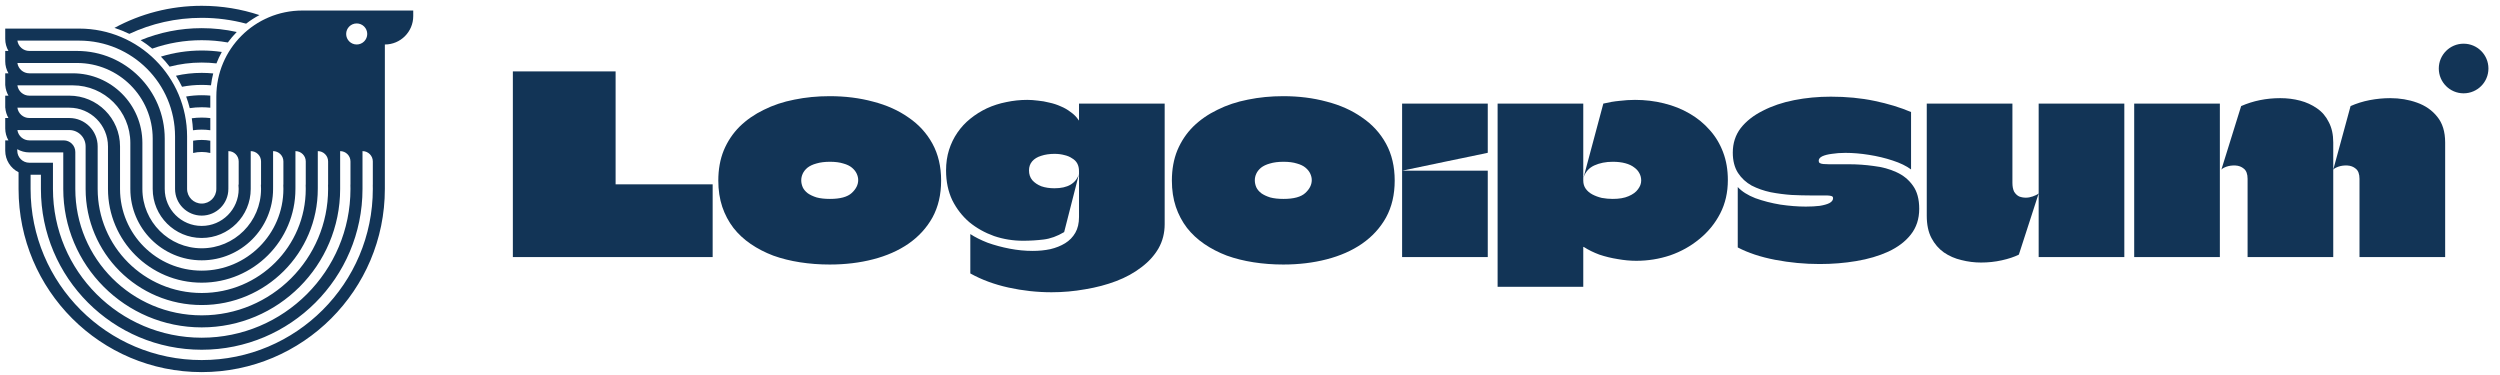 <svg width="273" height="41" viewBox="0 0 273 41" fill="none" xmlns="http://www.w3.org/2000/svg">
<g clip-path="url(#clip0_4417_92)">
<path d="M28.331 1.648C26.349 0.99 24.23 0.634 22.027 0.634C18.576 0.634 15.329 1.508 12.496 3.046C13.057 3.225 13.601 3.443 14.124 3.697C16.524 2.575 19.202 1.948 22.027 1.948C23.704 1.948 25.33 2.169 26.877 2.584C27.332 2.232 27.819 1.918 28.331 1.648Z" fill="#123456"/>
<path d="M25.852 3.493C24.621 3.219 23.341 3.075 22.027 3.075C19.666 3.075 17.414 3.541 15.358 4.386C15.8 4.667 16.223 4.976 16.625 5.309C18.315 4.714 20.133 4.39 22.027 4.39C23 4.39 23.954 4.475 24.88 4.639C25.175 4.233 25.5 3.85 25.852 3.493Z" fill="#123456"/>
<path d="M24.22 5.674C23.504 5.57 22.772 5.516 22.027 5.516C20.476 5.516 18.98 5.75 17.572 6.183C17.911 6.529 18.229 6.895 18.524 7.279C19.643 6.986 20.817 6.831 22.027 6.831C22.571 6.831 23.108 6.862 23.636 6.924C23.803 6.492 23.998 6.075 24.22 5.674Z" fill="#123456"/>
<path d="M23.284 8.019C22.871 7.979 22.451 7.958 22.027 7.958C21.06 7.958 20.119 8.066 19.214 8.271C19.457 8.658 19.679 9.06 19.878 9.475C20.574 9.342 21.292 9.272 22.027 9.272C22.368 9.272 22.706 9.287 23.039 9.317C23.093 8.875 23.175 8.442 23.284 8.019Z" fill="#123456"/>
<path d="M22.966 10.441C22.657 10.413 22.343 10.399 22.026 10.399C21.448 10.399 20.881 10.447 20.328 10.539C20.481 10.952 20.611 11.376 20.72 11.809C21.146 11.746 21.582 11.713 22.026 11.713C22.343 11.713 22.657 11.73 22.965 11.762V10.54C22.965 10.507 22.966 10.474 22.966 10.441Z" fill="#123456"/>
<path d="M22.966 12.896C22.658 12.859 22.344 12.84 22.027 12.84C21.659 12.84 21.297 12.866 20.943 12.915C21.009 13.344 21.053 13.781 21.074 14.224C21.385 14.178 21.703 14.155 22.027 14.155C22.346 14.155 22.659 14.178 22.966 14.222L22.966 12.896Z" fill="#123456"/>
<path d="M22.966 15.364C22.661 15.31 22.347 15.281 22.027 15.281C21.706 15.281 21.393 15.31 21.088 15.364V16.706C21.389 16.634 21.704 16.596 22.027 16.596C22.35 16.596 22.665 16.634 22.966 16.706V15.364Z" fill="#123456"/>
<path fill-rule="evenodd" clip-rule="evenodd" d="M42.026 20.493L42.027 4.859C43.738 4.859 45.125 3.472 45.125 1.76V1.15H33.013C27.828 1.15 23.624 5.354 23.624 10.54V20.164L23.623 20.634C23.623 21.515 22.908 22.23 22.027 22.23C21.145 22.23 20.43 21.515 20.43 20.634V14.906C20.43 8.398 15.155 3.122 8.646 3.122H0.571V4.249C0.571 4.728 0.699 5.177 0.923 5.563H0.571V6.69C0.571 7.169 0.699 7.618 0.923 8.005H0.571V9.319H0.578C0.607 9.728 0.729 10.11 0.923 10.446H0.571V11.761H0.578C0.607 12.169 0.729 12.552 0.923 12.887H0.571V14.014C0.571 14.493 0.699 14.942 0.923 15.329H0.571V16.455C0.571 17.486 1.164 18.377 2.027 18.809V20.634C2.027 31.679 10.981 40.634 22.026 40.634C33.072 40.634 42.026 31.679 42.026 20.634C42.026 20.587 42.026 20.54 42.026 20.493ZM40.712 20.164V17.629C40.712 17.007 40.208 16.502 39.585 16.502V20.493C39.586 20.54 39.585 20.587 39.585 20.634C39.585 30.331 31.724 38.192 22.027 38.192C12.329 38.192 4.468 30.331 4.468 20.634V19.084H3.341V20.634C3.341 30.953 11.707 39.319 22.027 39.319C32.346 39.319 40.712 30.953 40.712 20.634C40.712 20.477 40.71 20.32 40.706 20.164H40.712ZM38.271 20.164V17.629C38.271 17.007 37.766 16.502 37.144 16.502V20.493C37.145 20.54 37.144 20.587 37.144 20.634C37.144 28.983 30.376 35.751 22.027 35.751C13.678 35.751 6.909 28.983 6.909 20.634V20.61C6.909 20.602 6.909 20.595 6.909 20.587L6.909 16.643H3.2C2.722 16.643 2.273 16.515 1.886 16.291V16.455C1.886 17.181 2.475 17.77 3.2 17.77H5.783V20.634C5.783 29.605 13.055 36.878 22.027 36.878C30.998 36.878 38.271 29.605 38.271 20.634C38.271 20.477 38.269 20.32 38.264 20.164H38.271ZM35.83 20.164V17.629C35.83 17.007 35.325 16.502 34.703 16.502V20.493H34.702C34.702 20.54 34.702 20.587 34.702 20.634C34.702 27.634 29.027 33.31 22.026 33.31C15.026 33.31 9.35 27.634 9.35 20.634C9.35 20.618 9.35 20.602 9.35 20.587L9.35 15.986C9.35 15.001 8.552 14.202 7.566 14.202H1.899C1.99 14.839 2.538 15.329 3.2 15.329H6.956C7.656 15.329 8.224 15.896 8.224 16.596V20.587C8.224 20.602 8.224 20.618 8.224 20.634C8.224 28.257 14.404 34.436 22.027 34.436C29.65 34.436 35.829 28.257 35.829 20.634C35.829 20.476 35.827 20.32 35.822 20.164H35.83ZM33.389 20.164V17.629C33.389 17.007 32.884 16.502 32.262 16.502V20.493H32.261C32.261 20.54 32.261 20.587 32.261 20.634C32.261 26.286 27.679 30.868 22.027 30.868C16.374 30.868 11.792 26.286 11.792 20.634C11.792 20.618 11.792 20.602 11.792 20.587L11.792 15.986C11.792 13.652 9.9 11.76 7.567 11.76H1.899C1.99 12.398 2.538 12.887 3.2 12.887H7.567C9.278 12.887 10.665 14.274 10.665 15.986V20.587C10.665 20.59 10.665 20.593 10.665 20.596C10.665 20.604 10.665 20.612 10.665 20.62V20.634C10.665 26.908 15.752 31.995 22.026 31.995C28.301 31.995 33.388 26.909 33.388 20.634C33.388 20.476 33.385 20.32 33.378 20.164H33.389ZM30.947 20.164V17.629C30.947 17.007 30.443 16.502 29.821 16.502V20.493H29.819C29.82 20.54 29.82 20.587 29.82 20.634C29.82 24.938 26.331 28.427 22.027 28.427C17.722 28.427 14.233 24.938 14.233 20.634C14.233 20.618 14.233 20.602 14.233 20.587L14.233 15.61C14.233 12.136 11.417 9.319 7.942 9.319H1.899C1.99 9.956 2.538 10.446 3.2 10.446H7.567C10.626 10.446 13.107 12.926 13.107 15.986V20.587C13.106 20.602 13.107 20.618 13.107 20.634C13.107 25.56 17.1 29.554 22.027 29.554C26.953 29.554 30.947 25.56 30.947 20.634C30.947 20.476 30.943 20.32 30.935 20.164H30.947ZM28.506 20.164V17.629C28.506 17.007 28.002 16.502 27.379 16.502V20.493H27.377C27.378 20.54 27.379 20.587 27.379 20.634C27.379 23.59 24.983 25.986 22.027 25.986C19.071 25.986 16.675 23.59 16.675 20.634V20.606C16.675 20.602 16.675 20.598 16.675 20.594V20.587L16.675 15.141C16.675 10.577 12.975 6.878 8.412 6.878H1.899C1.99 7.515 2.538 8.005 3.2 8.005H7.942C12.143 8.005 15.548 11.41 15.548 15.61V20.587C15.548 20.602 15.548 20.618 15.548 20.634C15.548 24.212 18.448 27.113 22.027 27.113C25.605 27.113 28.506 24.212 28.506 20.634C28.506 20.476 28.5 20.319 28.489 20.164H28.506ZM26.065 20.164V17.629C26.065 17.007 25.56 16.502 24.938 16.502V20.493L24.937 20.634C24.937 22.241 23.634 23.544 22.027 23.544C20.419 23.544 19.116 22.241 19.116 20.634V14.906C19.116 9.124 14.428 4.436 8.646 4.436H1.899C1.99 5.074 2.538 5.563 3.2 5.563H8.412C13.701 5.563 17.989 9.851 17.989 15.141V20.587C17.989 20.602 17.989 20.618 17.989 20.634C17.989 22.863 19.797 24.671 22.027 24.671C24.257 24.671 26.064 22.863 26.064 20.634C26.064 20.475 26.055 20.318 26.037 20.164H26.065ZM37.801 3.709C37.801 4.344 38.316 4.859 38.952 4.859C39.587 4.859 40.102 4.344 40.102 3.709C40.102 3.074 39.587 2.559 38.952 2.559C38.316 2.559 37.801 3.074 37.801 3.709Z" fill="#123456"/>
<path d="M67.224 20.072C67.224 20.09 67.224 20.108 67.224 20.127C67.242 20.127 67.26 20.127 67.278 20.127H77.822V28.075H56.004C56.004 26.957 56.004 25.84 56.004 24.723C56.004 23.605 56.004 22.488 56.004 21.37C56.004 20.235 56.004 19.108 56.004 17.991C56.004 16.873 56.004 15.756 56.004 14.638C56.004 13.503 56.004 12.367 56.004 11.232C56.004 10.078 56.004 8.934 56.004 7.798H67.224C67.224 8.826 67.224 9.853 67.224 10.88C67.224 11.89 67.224 12.908 67.224 13.935C67.224 14.963 67.224 15.99 67.224 17.017C67.224 18.027 67.224 19.045 67.224 20.072Z" fill="#123456"/>
<path d="M90.606 28.886C89.488 28.886 88.407 28.805 87.361 28.642C86.316 28.48 85.343 28.237 84.441 27.913C83.54 27.57 82.72 27.146 81.981 26.642C81.242 26.137 80.611 25.551 80.089 24.884C79.566 24.2 79.16 23.434 78.872 22.587C78.584 21.721 78.439 20.766 78.439 19.721C78.439 18.495 78.638 17.396 79.034 16.422C79.449 15.431 80.026 14.566 80.765 13.827C81.522 13.088 82.405 12.475 83.414 11.989C84.423 11.484 85.532 11.114 86.739 10.88C87.965 10.628 89.254 10.502 90.606 10.502C92.3 10.502 93.877 10.7 95.337 11.096C96.815 11.475 98.103 12.052 99.203 12.827C100.32 13.584 101.194 14.539 101.825 15.693C102.456 16.846 102.771 18.189 102.771 19.721C102.771 21.253 102.456 22.596 101.825 23.749C101.194 24.884 100.32 25.84 99.203 26.615C98.103 27.372 96.815 27.939 95.337 28.318C93.877 28.697 92.3 28.886 90.606 28.886ZM90.632 21.721C91.75 21.721 92.543 21.505 93.012 21.073C93.48 20.64 93.715 20.171 93.715 19.667C93.715 19.432 93.66 19.198 93.552 18.964C93.444 18.729 93.273 18.513 93.039 18.315C92.804 18.117 92.489 17.963 92.092 17.855C91.696 17.729 91.209 17.666 90.632 17.666C90.056 17.666 89.56 17.729 89.146 17.855C88.749 17.963 88.425 18.117 88.172 18.315C87.938 18.513 87.767 18.729 87.659 18.964C87.55 19.198 87.496 19.441 87.496 19.694C87.496 19.946 87.55 20.198 87.659 20.451C87.767 20.685 87.947 20.901 88.199 21.099C88.452 21.28 88.776 21.433 89.173 21.559C89.569 21.667 90.056 21.721 90.632 21.721Z" fill="#123456"/>
<path d="M127.182 11.313C127.182 13.494 127.182 15.683 127.182 17.882C127.182 20.081 127.182 22.28 127.182 24.479C127.182 25.452 126.957 26.335 126.506 27.128C126.056 27.903 125.434 28.588 124.641 29.183C123.848 29.796 122.929 30.301 121.883 30.697C120.838 31.094 119.711 31.391 118.504 31.589C117.296 31.806 116.071 31.914 114.827 31.914C113.241 31.914 111.673 31.742 110.123 31.4C108.573 31.058 107.185 30.544 105.959 29.859V25.56C106.482 25.903 107.113 26.218 107.852 26.507C108.609 26.777 109.411 26.993 110.258 27.155C111.105 27.318 111.943 27.399 112.772 27.399C113.457 27.399 114.097 27.336 114.692 27.209C115.305 27.065 115.845 26.849 116.314 26.561C116.783 26.272 117.152 25.894 117.422 25.425C117.693 24.957 117.828 24.38 117.828 23.695V18.693C117.828 18.369 117.765 18.09 117.639 17.855C117.513 17.621 117.323 17.432 117.071 17.288C116.837 17.125 116.557 17.008 116.233 16.936C115.908 16.846 115.548 16.801 115.151 16.801C114.611 16.801 114.124 16.873 113.692 17.017C113.277 17.143 112.953 17.342 112.718 17.612C112.484 17.882 112.367 18.216 112.367 18.612C112.367 19.027 112.484 19.378 112.718 19.667C112.971 19.955 113.304 20.18 113.719 20.343C114.133 20.487 114.611 20.559 115.151 20.559C116.593 20.559 117.486 20.036 117.828 18.991L116.206 25.344C115.449 25.795 114.701 26.065 113.962 26.155C113.223 26.245 112.475 26.29 111.718 26.29C110.619 26.29 109.564 26.119 108.555 25.777C107.546 25.416 106.644 24.912 105.851 24.263C105.076 23.596 104.454 22.794 103.986 21.857C103.535 20.901 103.31 19.82 103.31 18.612C103.31 17.801 103.418 17.053 103.634 16.368C103.851 15.683 104.157 15.053 104.554 14.476C104.95 13.899 105.419 13.395 105.959 12.962C106.518 12.511 107.122 12.133 107.771 11.826C108.438 11.52 109.141 11.295 109.88 11.15C110.637 10.988 111.403 10.907 112.178 10.907C112.538 10.907 112.926 10.934 113.34 10.988C113.755 11.024 114.169 11.096 114.584 11.205C115.016 11.295 115.431 11.43 115.827 11.61C116.224 11.772 116.584 11.98 116.909 12.232C117.251 12.466 117.54 12.755 117.774 13.097C117.792 13.133 117.801 13.151 117.801 13.151C117.819 13.151 117.828 13.142 117.828 13.124C117.828 13.106 117.828 13.088 117.828 13.07C117.828 12.872 117.828 12.583 117.828 12.205C117.828 11.808 117.828 11.511 117.828 11.313H127.182Z" fill="#123456"/>
<path d="M140.135 28.886C139.018 28.886 137.936 28.805 136.891 28.642C135.846 28.48 134.872 28.237 133.971 27.913C133.07 27.57 132.25 27.146 131.511 26.642C130.772 26.137 130.141 25.551 129.618 24.884C129.096 24.2 128.69 23.434 128.402 22.587C128.113 21.721 127.969 20.766 127.969 19.721C127.969 18.495 128.167 17.396 128.564 16.422C128.979 15.431 129.555 14.566 130.294 13.827C131.051 13.088 131.934 12.475 132.944 11.989C133.953 11.484 135.061 11.114 136.269 10.88C137.495 10.628 138.783 10.502 140.135 10.502C141.829 10.502 143.406 10.7 144.866 11.096C146.344 11.475 147.633 12.052 148.732 12.827C149.85 13.584 150.724 14.539 151.355 15.693C151.986 16.846 152.301 18.189 152.301 19.721C152.301 21.253 151.986 22.596 151.355 23.749C150.724 24.884 149.85 25.84 148.732 26.615C147.633 27.372 146.344 27.939 144.866 28.318C143.406 28.697 141.829 28.886 140.135 28.886ZM140.162 21.721C141.28 21.721 142.073 21.505 142.541 21.073C143.01 20.64 143.244 20.171 143.244 19.667C143.244 19.432 143.19 19.198 143.082 18.964C142.974 18.729 142.803 18.513 142.568 18.315C142.334 18.117 142.019 17.963 141.622 17.855C141.226 17.729 140.739 17.666 140.162 17.666C139.585 17.666 139.09 17.729 138.675 17.855C138.279 17.963 137.954 18.117 137.702 18.315C137.468 18.513 137.296 18.729 137.188 18.964C137.08 19.198 137.026 19.441 137.026 19.694C137.026 19.946 137.08 20.198 137.188 20.451C137.296 20.685 137.477 20.901 137.729 21.099C137.981 21.28 138.306 21.433 138.702 21.559C139.099 21.667 139.585 21.721 140.162 21.721Z" fill="#123456"/>
<path d="M153.11 28.075C153.11 27.246 153.11 26.425 153.11 25.614C153.11 24.785 153.11 23.965 153.11 23.154C153.11 22.325 153.11 21.505 153.11 20.694C153.11 20.352 153.11 20.009 153.11 19.667C153.11 19.324 153.11 18.982 153.11 18.639C154.155 18.639 155.192 18.639 156.219 18.639C157.264 18.639 158.31 18.639 159.355 18.639C160.401 18.639 161.437 18.639 162.464 18.639C162.464 19.685 162.464 20.73 162.464 21.775C162.464 22.821 162.464 23.875 162.464 24.939C162.464 25.984 162.464 27.029 162.464 28.075H153.11ZM153.11 18.639C153.11 17.414 153.11 16.188 153.11 14.963C153.11 13.737 153.11 12.52 153.11 11.313H162.464C162.464 11.908 162.464 12.502 162.464 13.097C162.464 13.692 162.464 14.287 162.464 14.881C162.464 15.476 162.464 16.071 162.464 16.666C162.464 16.666 162.455 16.675 162.437 16.693C160.887 17.017 159.328 17.342 157.76 17.666C156.21 17.991 154.66 18.315 153.11 18.639Z" fill="#123456"/>
<path d="M188.682 19.667C188.682 21.018 188.402 22.235 187.844 23.316C187.285 24.398 186.528 25.326 185.573 26.101C184.635 26.876 183.572 27.471 182.382 27.885C181.193 28.282 179.958 28.48 178.679 28.48C178.03 28.48 177.354 28.417 176.651 28.291C175.966 28.183 175.299 28.021 174.65 27.804C174.019 27.57 173.452 27.291 172.947 26.966C172.947 26.966 172.938 26.966 172.92 26.966C172.92 26.966 172.911 26.966 172.893 26.966C172.893 26.966 172.893 26.975 172.893 26.993V31.319H163.539C163.539 30.201 163.539 29.093 163.539 27.994C163.539 26.876 163.539 25.768 163.539 24.668C163.539 23.551 163.539 22.442 163.539 21.343C163.539 20.225 163.539 19.117 163.539 18.017C163.539 16.9 163.539 15.792 163.539 14.692C163.539 13.575 163.539 12.448 163.539 11.313H172.893C172.893 12.268 172.893 13.205 172.893 14.124C172.893 15.044 172.893 15.963 172.893 16.882C172.893 17.801 172.893 18.747 172.893 19.721C172.893 20.063 172.983 20.361 173.163 20.613C173.344 20.865 173.587 21.073 173.893 21.235C174.2 21.397 174.542 21.523 174.921 21.613C175.317 21.685 175.714 21.721 176.11 21.721C176.813 21.721 177.39 21.622 177.84 21.424C178.309 21.226 178.651 20.973 178.868 20.667C179.102 20.361 179.219 20.045 179.219 19.721C179.219 19.432 179.156 19.171 179.03 18.937C178.904 18.684 178.715 18.468 178.462 18.288C178.21 18.09 177.885 17.936 177.489 17.828C177.092 17.72 176.633 17.666 176.11 17.666C175.353 17.666 174.677 17.801 174.082 18.072C173.506 18.342 173.118 18.784 172.92 19.396L175.083 11.313C175.678 11.168 176.263 11.069 176.84 11.015C177.417 10.943 177.985 10.907 178.543 10.907C179.643 10.907 180.697 11.033 181.706 11.286C182.734 11.538 183.662 11.908 184.491 12.394C185.338 12.881 186.077 13.485 186.708 14.206C187.339 14.908 187.825 15.72 188.168 16.639C188.51 17.54 188.682 18.549 188.682 19.667Z" fill="#123456"/>
<path d="M189.221 16.666C189.221 15.639 189.51 14.746 190.086 13.989C190.681 13.232 191.483 12.602 192.493 12.097C193.502 11.574 194.646 11.187 195.926 10.934C197.206 10.682 198.539 10.556 199.927 10.556C201.64 10.556 203.226 10.709 204.686 11.015C206.163 11.322 207.497 11.727 208.687 12.232V18.504C208.182 18.126 207.515 17.801 206.686 17.531C205.875 17.261 205.01 17.053 204.091 16.909C203.19 16.765 202.333 16.693 201.522 16.693C200.982 16.693 200.486 16.729 200.035 16.801C199.603 16.855 199.251 16.945 198.981 17.072C198.729 17.198 198.603 17.36 198.603 17.558C198.603 17.666 198.639 17.747 198.711 17.801C198.801 17.855 198.927 17.892 199.089 17.91C199.251 17.928 199.459 17.937 199.711 17.937C200.126 17.937 200.495 17.937 200.819 17.937C201.144 17.937 201.504 17.937 201.901 17.937C202.802 17.937 203.703 18 204.604 18.126C205.524 18.234 206.353 18.459 207.092 18.802C207.849 19.144 208.452 19.64 208.903 20.289C209.354 20.919 209.579 21.758 209.579 22.803C209.579 23.902 209.273 24.84 208.66 25.615C208.065 26.372 207.245 26.994 206.199 27.48C205.172 27.949 204.01 28.291 202.712 28.507C201.432 28.724 200.098 28.832 198.711 28.832C197.071 28.832 195.448 28.679 193.844 28.372C192.258 28.066 190.897 27.615 189.762 27.02V20.424C190.213 20.91 190.852 21.316 191.681 21.64C192.529 21.947 193.439 22.181 194.412 22.343C195.403 22.488 196.332 22.56 197.197 22.56C197.755 22.56 198.26 22.533 198.711 22.479C199.161 22.406 199.513 22.307 199.765 22.181C200.035 22.037 200.171 21.857 200.171 21.64C200.171 21.55 200.144 21.487 200.089 21.451C200.035 21.415 199.945 21.388 199.819 21.37C199.711 21.352 199.558 21.343 199.36 21.343C199.089 21.343 198.81 21.343 198.521 21.343C198.233 21.343 197.972 21.343 197.737 21.343C197.107 21.343 196.404 21.325 195.629 21.289C194.872 21.235 194.115 21.136 193.358 20.992C192.601 20.829 191.907 20.586 191.276 20.262C190.663 19.919 190.167 19.46 189.789 18.883C189.411 18.288 189.221 17.549 189.221 16.666Z" fill="#123456"/>
<path d="M231.976 11.313C231.976 12.52 231.976 13.737 231.976 14.963C231.976 16.188 231.976 17.414 231.976 18.639C231.976 19.685 231.976 20.739 231.976 21.802C231.976 22.848 231.976 23.893 231.976 24.939C231.976 25.984 231.976 27.029 231.976 28.075H222.622C222.622 27.318 222.622 26.552 222.622 25.777C222.622 25.002 222.622 24.227 222.622 23.452C222.622 22.659 222.622 21.893 222.622 21.154C222.622 19.477 222.622 17.837 222.622 16.233C222.622 14.611 222.622 12.971 222.622 11.313H231.976ZM219.756 11.313C219.756 12.268 219.756 13.232 219.756 14.206C219.756 15.161 219.756 16.116 219.756 17.071C219.756 18.026 219.756 18.991 219.756 19.964C219.756 20.361 219.819 20.685 219.945 20.937C220.089 21.172 220.27 21.343 220.486 21.451C220.72 21.541 220.964 21.586 221.216 21.586C221.468 21.586 221.721 21.541 221.973 21.451C222.243 21.361 222.46 21.253 222.622 21.127L220.459 27.804C219.954 28.057 219.332 28.264 218.594 28.426C217.873 28.588 217.116 28.669 216.323 28.669C215.602 28.669 214.89 28.579 214.187 28.399C213.484 28.237 212.844 27.957 212.267 27.561C211.709 27.165 211.258 26.642 210.915 25.993C210.573 25.344 210.402 24.533 210.402 23.56C210.402 22.262 210.402 20.964 210.402 19.667C210.402 18.369 210.402 17.071 210.402 15.774C210.402 15.035 210.402 14.296 210.402 13.557C210.402 12.8 210.402 12.052 210.402 11.313H219.756Z" fill="#123456"/>
<path d="M233.054 28.075C233.054 26.795 233.054 25.515 233.054 24.236C233.054 22.956 233.054 21.676 233.054 20.397C233.054 19.099 233.054 17.81 233.054 16.531C233.054 15.647 233.054 14.773 233.054 13.908C233.054 13.043 233.054 12.178 233.054 11.313H242.409C242.409 12.502 242.409 13.692 242.409 14.881C242.409 16.053 242.409 17.233 242.409 18.423C242.409 20.027 242.409 21.64 242.409 23.262C242.409 24.866 242.409 26.471 242.409 28.075H233.054ZM245.437 28.075C245.437 26.669 245.437 25.245 245.437 23.803C245.437 22.361 245.437 20.937 245.437 19.532C245.437 19.009 245.302 18.639 245.031 18.423C244.779 18.207 244.472 18.09 244.112 18.072C243.751 18.054 243.418 18.099 243.112 18.207C242.823 18.315 242.643 18.423 242.571 18.531L244.734 11.583C246.05 11.006 247.473 10.718 249.005 10.718C249.762 10.718 250.483 10.808 251.168 10.988C251.853 11.168 252.466 11.448 253.007 11.826C253.565 12.205 253.998 12.71 254.304 13.34C254.629 13.953 254.791 14.692 254.791 15.557C254.791 16.08 254.791 16.612 254.791 17.152C254.791 17.693 254.791 18.225 254.791 18.747C254.791 19 254.791 19.261 254.791 19.532C254.791 19.784 254.791 20.036 254.791 20.288C254.791 20.541 254.791 20.802 254.791 21.073C254.791 22.226 254.791 23.389 254.791 24.56C254.791 25.732 254.791 26.903 254.791 28.075H245.437ZM257.657 28.075C257.657 26.669 257.657 25.245 257.657 23.803C257.657 22.361 257.657 20.937 257.657 19.532C257.657 19.009 257.522 18.639 257.251 18.423C256.999 18.207 256.692 18.09 256.332 18.072C255.971 18.054 255.638 18.099 255.332 18.207C255.043 18.315 254.863 18.423 254.791 18.531L256.683 11.583C257.332 11.295 258.026 11.078 258.765 10.934C259.522 10.79 260.27 10.718 261.009 10.718C262.054 10.718 263.028 10.88 263.929 11.205C264.848 11.529 265.587 12.043 266.146 12.746C266.723 13.448 267.011 14.386 267.011 15.557V28.075H257.657Z" fill="#123456"/>
<path d="M271.737 7.481C271.737 8.978 270.523 10.191 269.026 10.191C267.53 10.191 266.316 8.978 266.316 7.481C266.316 5.984 267.53 4.771 269.026 4.771C270.523 4.771 271.737 5.984 271.737 7.481Z" fill="#123456"/>
</g>
<defs>
<clipPath id="clip0_4417_92">
<rect width="272" height="41" fill="white" transform="translate(0.5)"/>
</clipPath>
</defs>
</svg>
